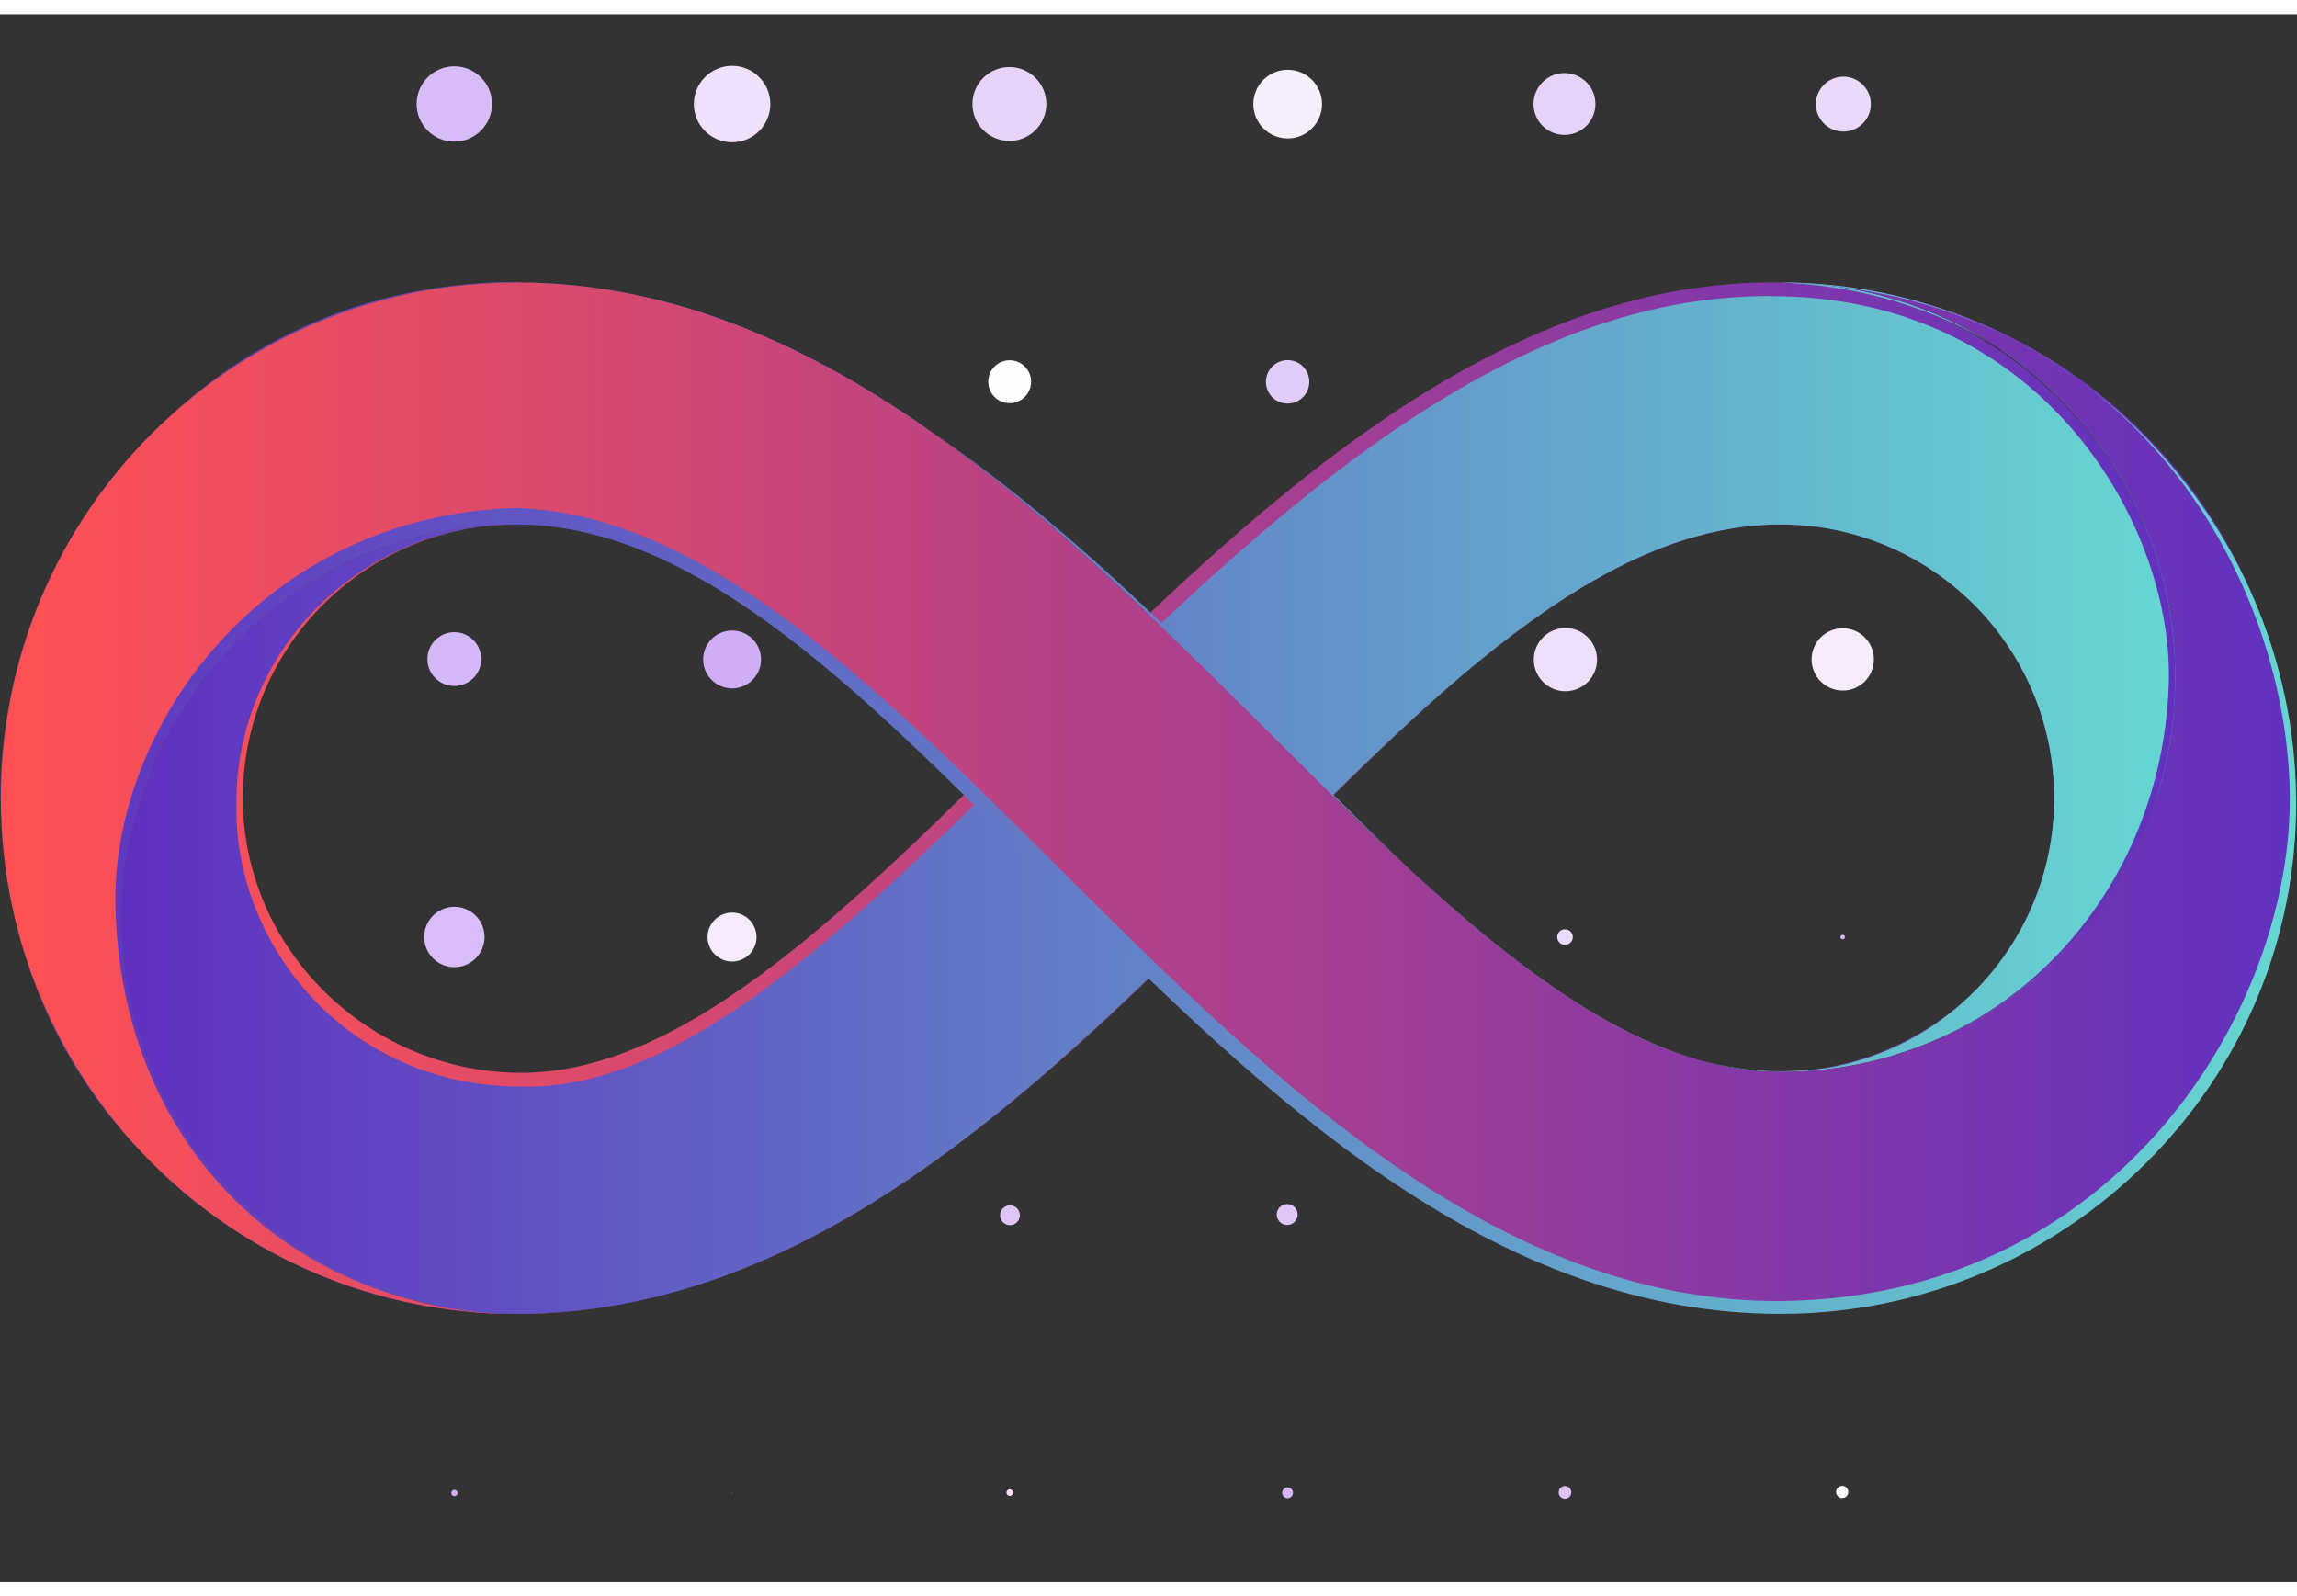 <svg height="392.656" width="565" viewBox="0 0 586 400" xmlns="http://www.w3.org/2000/svg"><rect x="0" y="0" width="586" height="400" fill="#333333" stroke="none"/><defs><clipPath id="__lottie_element_4"><rect height="400" width="586"></rect></clipPath><linearGradient y2="0" x2="295.979" y1="0" x1="-289.202" gradientUnits="userSpaceOnUse" id="__lottie_element_8"><stop stop-color="rgb(96,49,192)" offset="0%"></stop><stop stop-color="rgb(99,132,200)" offset="50%"></stop><stop stop-color="rgb(102,215,209)" offset="100%"></stop></linearGradient><linearGradient y2="0" x2="295.283" y1="0" x1="-290.566" gradientUnits="userSpaceOnUse" id="__lottie_element_12"><stop stop-color="rgb(255,81,84)" offset="0%"></stop><stop stop-color="rgb(175,65,138)" offset="50%"></stop><stop stop-color="rgb(96,49,192)" offset="100%"></stop></linearGradient><linearGradient y2="0" x2="295.979" y1="0" x1="-289.202" gradientUnits="userSpaceOnUse" id="__lottie_element_16"><stop stop-color="rgb(96,49,192)" offset="0%"></stop><stop stop-color="rgb(99,132,200)" offset="50%"></stop><stop stop-color="rgb(102,215,209)" offset="100%"></stop></linearGradient><linearGradient y2="0" x2="263.82" y1="1.475" x1="-258.753" gradientUnits="userSpaceOnUse" id="__lottie_element_20"><stop stop-color="rgb(255,81,84)" offset="0%"></stop><stop stop-color="rgb(175,65,138)" offset="50%"></stop><stop stop-color="rgb(96,49,192)" offset="100%"></stop></linearGradient><linearGradient y2="0" x2="262.138" y1="0" x1="-259.691" gradientUnits="userSpaceOnUse" id="__lottie_element_24"><stop stop-color="rgb(96,49,192)" offset="0%"></stop><stop stop-color="rgb(99,132,200)" offset="50%"></stop><stop stop-color="rgb(102,215,209)" offset="100%"></stop></linearGradient><linearGradient y2="0" x2="263.82" y1="1.475" x1="-258.753" gradientUnits="userSpaceOnUse" id="__lottie_element_28"><stop stop-color="rgb(255,81,84)" offset="0%"></stop><stop stop-color="rgb(175,65,138)" offset="50%"></stop><stop stop-color="rgb(96,49,192)" offset="100%"></stop></linearGradient><clipPath id="__lottie_element_30"><path d="M0,0 L400,0 L400,400 L0,400z" style="fill: rgb(0, 0, 0);"></path></clipPath></defs><g><g opacity="1" transform="matrix(1.7,0,0,1.7,-47,-140)"><g opacity="1" transform="matrix(1.357,0,0,1.357,67.552,67.552)"><g transform="matrix(1,0,0,1,20.833,20.833)" opacity="1"><path d="M0,4.167 C2.301,4.167 4.167,2.301 4.167,0 C4.167,-2.302 2.301,-4.167 0,-4.167 C-2.302,-4.167 -4.167,-2.302 -4.167,0 C-4.167,2.301 -2.302,4.167 0,4.167z" fill="rgb(215,188,248)" style="fill: rgb(215, 188, 248);"></path></g></g><g opacity="1" transform="matrix(1.377,0,0,1.377,51.444,67.148)"><g transform="matrix(1,0,0,1,62.502,20.833)" opacity="1"><path d="M0,4.167 C2.301,4.167 4.167,2.301 4.167,0 C4.167,-2.302 2.301,-4.167 0,-4.167 C-2.302,-4.167 -4.167,-2.302 -4.167,0 C-4.167,2.301 -2.302,4.167 0,4.167z" fill="rgb(237,225,251)" style="fill: rgb(237, 225, 251);"></path></g></g><g opacity="1" transform="matrix(1.331,0,0,1.331,40.476,68.095)"><g transform="matrix(1,0,0,1,104.167,20.833)" opacity="1"><path d="M0,4.167 C2.302,4.167 4.167,2.301 4.167,0 C4.167,-2.302 2.302,-4.167 0,-4.167 C-2.301,-4.167 -4.167,-2.302 -4.167,0 C-4.167,2.301 -2.301,4.167 0,4.167z" fill="rgb(231,212,249)" style="fill: rgb(231, 212, 249);"></path></g></g><g opacity="1" transform="matrix(1.237,0,0,1.237,40.491,70.07)"><g transform="matrix(1,0,0,1,145.833,20.833)" opacity="1"><path d="M0,4.167 C2.301,4.167 4.167,2.301 4.167,0 C4.167,-2.302 2.301,-4.167 0,-4.167 C-2.302,-4.167 -4.167,-2.302 -4.167,0 C-4.167,2.301 -2.302,4.167 0,4.167z" fill="rgb(246,239,252)" style="fill: rgb(246, 239, 252);"></path></g></g><g opacity="1" transform="matrix(1.114,0,0,1.114,53.549,72.617)"><g transform="matrix(1,0,0,1,187.501,20.833)" opacity="1"><path d="M0,4.167 C2.301,4.167 4.168,2.301 4.168,0 C4.168,-2.302 2.301,-4.167 0,-4.167 C-2.302,-4.167 -4.168,-2.302 -4.168,0 C-4.168,2.301 -2.302,4.167 0,4.167z" fill="rgb(230,211,249)" style="fill: rgb(230, 211, 249);"></path></g></g><g opacity="1" transform="matrix(0.989,0,0,0.989,77.632,75.239)"><g transform="matrix(1,0,0,1,229.167,20.833)" opacity="1"><path d="M0,4.167 C2.302,4.167 4.167,2.301 4.167,0 C4.167,-2.302 2.302,-4.167 0,-4.167 C-2.301,-4.167 -4.167,-2.302 -4.167,0 C-4.167,2.301 -2.301,4.167 0,4.167z" fill="rgb(233,218,250)" style="fill: rgb(233, 218, 250);"></path></g></g><g opacity="1" transform="matrix(0.88,0,0,0.88,77.498,82.494)"><g transform="matrix(1,0,0,1,20.833,62.501)" opacity="1"><path d="M0,4.168 C2.301,4.168 4.167,2.302 4.167,0.001 C4.167,-2.301 2.301,-4.168 0,-4.168 C-2.302,-4.168 -4.167,-2.301 -4.167,0.001 C-4.167,2.302 -2.302,4.168 0,4.168z" fill="rgb(235,222,250)" style="fill: rgb(235, 222, 250);"></path></g></g><g opacity="1" transform="matrix(0.805,0,0,0.805,87.172,87.171)"><g transform="matrix(1,0,0,1,62.502,62.501)" opacity="1"><path d="M0,4.168 C2.301,4.168 4.167,2.302 4.167,0.001 C4.167,-2.301 2.301,-4.168 0,-4.168 C-2.302,-4.168 -4.167,-2.301 -4.167,0.001 C-4.167,2.302 -2.302,4.168 0,4.168z" fill="rgb(202,167,245)" style="fill: rgb(202, 167, 245);"></path></g></g><g opacity="1" transform="matrix(0.772,0,0,0.772,98.748,89.249)"><g transform="matrix(1,0,0,1,104.167,62.501)" opacity="1"><path d="M0,4.168 C2.302,4.168 4.167,2.302 4.167,0.001 C4.167,-2.301 2.302,-4.168 0,-4.168 C-2.301,-4.168 -4.167,-2.301 -4.167,0.001 C-4.167,2.302 -2.301,4.168 0,4.168z" fill="rgb(255,253,255)" style="fill: rgb(255, 253, 255);"></path></g></g><g opacity="1" transform="matrix(0.781,0,0,0.781,106.98,88.706)"><g transform="matrix(1,0,0,1,145.833,62.501)" opacity="1"><path d="M0,4.168 C2.301,4.168 4.167,2.302 4.167,0.001 C4.167,-2.301 2.301,-4.168 0,-4.168 C-2.302,-4.168 -4.167,-2.301 -4.167,0.001 C-4.167,2.302 -2.302,4.168 0,4.168z" fill="rgb(225,205,249)" style="fill: rgb(225, 205, 249);"></path></g></g><g opacity="1" transform="matrix(0.825,0,0,0.825,107.855,85.952)"><g transform="matrix(1,0,0,1,187.501,62.501)" opacity="1"><path d="M0,4.168 C2.301,4.168 4.168,2.302 4.168,0.001 C4.168,-2.301 2.301,-4.168 0,-4.168 C-2.302,-4.168 -4.168,-2.301 -4.168,0.001 C-4.168,2.302 -2.302,4.168 0,4.168z" fill="rgb(202,166,245)" style="fill: rgb(202, 166, 245);"></path></g></g><g opacity="1" transform="matrix(0.892,0,0,0.892,99.672,81.729)"><g transform="matrix(1,0,0,1,229.167,62.501)" opacity="1"><path d="M0,4.168 C2.302,4.168 4.167,2.302 4.167,0.001 C4.167,-2.301 2.302,-4.168 0,-4.168 C-2.301,-4.168 -4.167,-2.301 -4.167,0.001 C-4.167,2.302 -2.301,4.168 0,4.168z" fill="rgb(239,230,251)" style="fill: rgb(239, 230, 251);"></path></g></g><g opacity="1" transform="matrix(0.969,0,0,0.969,75.637,78.186)"><g transform="matrix(1,0,0,1,20.833,104.167)" opacity="1"><path d="M0,4.167 C2.301,4.167 4.167,2.302 4.167,0 C4.167,-2.301 2.301,-4.167 0,-4.167 C-2.302,-4.167 -4.167,-2.301 -4.167,0 C-4.167,2.302 -2.302,4.167 0,4.167z" fill="rgb(213,184,247)" style="fill: rgb(213, 184, 247);"></path></g></g><g opacity="1" transform="matrix(1.042,0,0,1.042,72.383,70.638)"><g transform="matrix(1,0,0,1,62.502,104.167)" opacity="1"><path d="M0,4.167 C2.301,4.167 4.167,2.302 4.167,0 C4.167,-2.301 2.301,-4.167 0,-4.167 C-2.302,-4.167 -4.167,-2.301 -4.167,0 C-4.167,2.302 -2.302,4.167 0,4.167z" fill="rgb(208,174,246)" style="fill: rgb(208, 174, 246);"></path></g></g><g opacity="1" transform="matrix(1.098,0,0,1.098,64.756,64.756)"><g transform="matrix(1,0,0,1,104.167,104.167)" opacity="1"><path d="M0,4.167 C2.302,4.167 4.167,2.302 4.167,0 C4.167,-2.301 2.302,-4.167 0,-4.167 C-2.301,-4.167 -4.167,-2.301 -4.167,0 C-4.167,2.302 -2.301,4.167 0,4.167z" fill="rgb(225,205,249)" style="fill: rgb(225, 205, 249);"></path></g></g><g opacity="1" transform="matrix(1.132,0,0,1.132,55.821,61.3)"><g transform="matrix(1,0,0,1,145.833,104.167)" opacity="1"><path d="M0,4.167 C2.301,4.167 4.167,2.302 4.167,0 C4.167,-2.301 2.301,-4.167 0,-4.167 C-2.302,-4.167 -4.167,-2.301 -4.167,0 C-4.167,2.302 -2.302,4.167 0,4.167z" fill="rgb(250,248,253)" style="fill: rgb(250, 248, 253);"></path></g></g><g opacity="1" transform="matrix(1.139,0,0,1.139,49.004,60.558)"><g transform="matrix(1,0,0,1,187.501,104.167)" opacity="1"><path d="M0,4.167 C2.301,4.167 4.168,2.302 4.168,0 C4.168,-2.301 2.301,-4.167 0,-4.167 C-2.302,-4.167 -4.168,-2.301 -4.168,0 C-4.168,2.302 -2.302,4.167 0,4.167z" fill="rgb(237,224,251)" style="fill: rgb(237, 224, 251);"></path></g></g><g opacity="1" transform="matrix(1.122,0,0,1.122,47.058,62.299)"><g transform="matrix(1,0,0,1,229.167,104.167)" opacity="1"><path d="M0,4.167 C2.302,4.167 4.167,2.302 4.167,0 C4.167,-2.301 2.302,-4.167 0,-4.167 C-2.301,-4.167 -4.167,-2.301 -4.167,0 C-4.167,2.302 -2.301,4.167 0,4.167z" fill="rgb(245,237,252)" style="fill: rgb(245, 237, 252);"></path></g></g><g opacity="1" transform="matrix(1.087,0,0,1.087,73.186,62.305)"><g transform="matrix(1,0,0,1,20.833,145.833)" opacity="1"><path d="M0,4.167 C2.301,4.167 4.167,2.301 4.167,0 C4.167,-2.302 2.301,-4.167 0,-4.167 C-2.302,-4.167 -4.167,-2.302 -4.167,0 C-4.167,2.301 -2.302,4.167 0,4.167z" fill="rgb(217,189,248)" style="fill: rgb(217, 189, 248);"></path></g></g><g opacity="1" transform="matrix(0.881,0,0,0.881,82.44,92.36)"><g transform="matrix(1,0,0,1,62.502,145.833)" opacity="1"><path d="M0,4.167 C2.301,4.167 4.167,2.301 4.167,0 C4.167,-2.302 2.301,-4.167 0,-4.167 C-2.302,-4.167 -4.167,-2.302 -4.167,0 C-4.167,2.301 -2.302,4.167 0,4.167z" fill="rgb(244,236,252)" style="fill: rgb(244, 236, 252);"></path></g></g><g opacity="1" transform="matrix(0.681,0,0,0.681,108.228,121.519)"><g transform="matrix(1,0,0,1,104.167,145.833)" opacity="1"><path d="M0,4.167 C2.302,4.167 4.167,2.301 4.167,0 C4.167,-2.302 2.302,-4.167 0,-4.167 C-2.301,-4.167 -4.167,-2.302 -4.167,0 C-4.167,2.301 -2.301,4.167 0,4.167z" fill="rgb(211,181,247)" style="fill: rgb(211, 181, 247);"></path></g></g><g opacity="1" transform="matrix(0.481,0,0,0.481,150.699,150.699)"><g transform="matrix(1,0,0,1,145.833,145.833)" opacity="1"><path d="M0,4.167 C2.301,4.167 4.167,2.301 4.167,0 C4.167,-2.302 2.301,-4.167 0,-4.167 C-2.302,-4.167 -4.167,-2.302 -4.167,0 C-4.167,2.301 -2.302,4.167 0,4.167z" fill="rgb(225,205,249)" style="fill: rgb(225, 205, 249);"></path></g></g><g opacity="1" transform="matrix(0.281,0,0,0.281,209.821,179.86)"><g transform="matrix(1,0,0,1,187.501,145.833)" opacity="1"><path d="M0,4.167 C2.301,4.167 4.168,2.301 4.168,0 C4.168,-2.302 2.301,-4.167 0,-4.167 C-2.302,-4.167 -4.168,-2.302 -4.168,0 C-4.168,2.301 -2.302,4.167 0,4.167z" fill="rgb(234,220,250)" style="fill: rgb(234, 220, 250);"></path></g></g><g opacity="1" transform="matrix(0.081,0,0,0.081,285.612,209.025)"><g transform="matrix(1,0,0,1,229.167,145.833)" opacity="1"><path d="M0,4.167 C2.302,4.167 4.167,2.301 4.167,0 C4.167,-2.302 2.302,-4.167 0,-4.167 C-2.301,-4.167 -4.167,-2.302 -4.167,0 C-4.167,2.301 -2.301,4.167 0,4.167z" fill="rgb(213,184,247)" style="fill: rgb(213, 184, 247);"></path></g></g><g opacity="1" transform="matrix(-0.114,0,0,-0.114,98.204,283.842)"><g transform="matrix(1,0,0,1,20.833,187.501)" opacity="1"><path d="M0,4.168 C2.301,4.168 4.167,2.301 4.167,0 C4.167,-2.302 2.301,-4.168 0,-4.168 C-2.302,-4.168 -4.167,-2.302 -4.167,0 C-4.167,2.301 -2.302,4.168 0,4.168z" fill="rgb(219,193,248)" style="fill: rgb(219, 193, 248);"></path></g></g><g opacity="1" transform="matrix(-0.267,0,0,-0.267,154.214,312.637)"><g transform="matrix(1,0,0,1,62.502,187.501)" opacity="1"><path d="M0,4.168 C2.301,4.168 4.167,2.301 4.167,0 C4.167,-2.302 2.301,-4.168 0,-4.168 C-2.302,-4.168 -4.167,-2.302 -4.167,0 C-4.167,2.301 -2.302,4.168 0,4.168z" fill="rgb(232,215,250)" style="fill: rgb(232, 215, 250);"></path></g></g><g opacity="1" transform="matrix(-0.357,0,0,-0.357,216.401,329.523)"><g transform="matrix(1,0,0,1,104.167,187.501)" opacity="1"><path d="M0,4.168 C2.302,4.168 4.167,2.301 4.167,0 C4.167,-2.302 2.302,-4.168 0,-4.168 C-2.301,-4.168 -4.167,-2.302 -4.167,0 C-4.167,2.301 -2.301,4.168 0,4.168z" fill="rgb(222,197,248)" style="fill: rgb(222, 197, 248);"></path></g></g><g opacity="1" transform="matrix(-0.377,0,0,-0.377,275.794,333.166)"><g transform="matrix(1,0,0,1,145.833,187.501)" opacity="1"><path d="M0,4.168 C2.301,4.168 4.167,2.301 4.167,0 C4.167,-2.302 2.301,-4.168 0,-4.168 C-2.302,-4.168 -4.167,-2.302 -4.167,0 C-4.167,2.301 -2.302,4.168 0,4.168z" fill="rgb(223,200,248)" style="fill: rgb(223, 200, 248);"></path></g></g><g opacity="1" transform="matrix(-0.331,0,0,-0.331,324.644,324.644)"><g transform="matrix(1,0,0,1,187.501,187.501)" opacity="1"><path d="M0,4.168 C2.301,4.168 4.168,2.301 4.168,0 C4.168,-2.302 2.301,-4.168 0,-4.168 C-2.302,-4.168 -4.168,-2.302 -4.168,0 C-4.168,2.301 -2.302,4.168 0,4.168z" fill="rgb(214,185,248)" style="fill: rgb(214, 185, 248);"></path></g></g><g opacity="1" transform="matrix(-0.237,0,0,-0.237,358.401,306.874)"><g transform="matrix(1,0,0,1,229.167,187.501)" opacity="1"><path d="M0,4.168 C2.302,4.168 4.167,2.301 4.167,0 C4.167,-2.302 2.302,-4.168 0,-4.168 C-2.301,-4.168 -4.167,-2.302 -4.167,0 C-4.167,2.301 -2.301,4.168 0,4.168z" fill="rgb(247,241,253)" style="fill: rgb(247, 241, 253);"></path></g></g><g opacity="1" transform="matrix(-0.114,0,0,-0.114,98.216,330.385)"><g transform="matrix(1,0,0,1,20.833,229.167)" opacity="1"><path d="M0,4.167 C2.301,4.167 4.167,2.302 4.167,0 C4.167,-2.301 2.301,-4.167 0,-4.167 C-2.302,-4.167 -4.167,-2.301 -4.167,0 C-4.167,2.302 -2.302,4.167 0,4.167z" fill="rgb(208,173,246)" style="fill: rgb(208, 173, 246);"></path></g></g><g opacity="1" transform="matrix(0.012,0,0,0.012,136.781,301.524)"><g transform="matrix(1,0,0,1,62.502,229.167)" opacity="1"><path d="M0,4.167 C2.301,4.167 4.167,2.302 4.167,0 C4.167,-2.301 2.301,-4.167 0,-4.167 C-2.302,-4.167 -4.167,-2.301 -4.167,0 C-4.167,2.302 -2.302,4.167 0,4.167z" fill="rgb(218,193,248)" style="fill: rgb(218, 193, 248);"></path></g></g><g opacity="1" transform="matrix(0.12,0,0,0.12,166.682,276.7)"><g transform="matrix(1,0,0,1,104.167,229.167)" opacity="1"><path d="M0,4.167 C2.302,4.167 4.167,2.302 4.167,0 C4.167,-2.301 2.302,-4.167 0,-4.167 C-2.301,-4.167 -4.167,-2.301 -4.167,0 C-4.167,2.302 -2.301,4.167 0,4.167z" fill="rgb(235,223,251)" style="fill: rgb(235, 223, 251);"></path></g></g><g opacity="1" transform="matrix(0.195,0,0,0.195,192.434,259.539)"><g transform="matrix(1,0,0,1,145.833,229.167)" opacity="1"><path d="M0,4.167 C2.301,4.167 4.167,2.302 4.167,0 C4.167,-2.301 2.301,-4.167 0,-4.167 C-2.302,-4.167 -4.167,-2.301 -4.167,0 C-4.167,2.302 -2.302,4.167 0,4.167z" fill="rgb(213,184,247)" style="fill: rgb(213, 184, 247);"></path></g></g><g opacity="1" transform="matrix(0.228,0,0,0.228,219.751,251.917)"><g transform="matrix(1,0,0,1,187.501,229.167)" opacity="1"><path d="M0,4.167 C2.301,4.167 4.168,2.302 4.168,0 C4.168,-2.301 2.301,-4.167 0,-4.167 C-2.302,-4.167 -4.168,-2.301 -4.168,0 C-4.168,2.302 -2.302,4.167 0,4.167z" fill="rgb(220,195,248)" style="fill: rgb(220, 195, 248);"></path></g></g><g opacity="1" transform="matrix(0.219,0,0,0.219,253.915,253.915)"><g transform="matrix(1,0,0,1,229.167,229.167)" opacity="1"><path d="M0,4.167 C2.302,4.167 4.167,2.302 4.167,0 C4.167,-2.301 2.302,-4.167 0,-4.167 C-2.301,-4.167 -4.167,-2.301 -4.167,0 C-4.167,2.302 -2.301,4.167 0,4.167z" fill="rgb(253,252,255)" style="fill: rgb(253, 252, 255);"></path></g></g></g><g opacity="1" transform="matrix(1,0,0,1,-247,-340)"><g transform="matrix(1,0,0,1,540,540)" opacity="1"><path d="M161.728,-69.922 C64.419,-72.609 -20.582,131.885 -160.978,131.458 C-202.745,133.382 -261.943,97.141 -261.993,30.444 C-260.709,-40.771 -200,-70.998 -161.228,-69.822 C-216.838,-69.822 -261.919,-24.741 -261.919,30.868 C-261.919,86.478 -216.838,131.558 -161.228,131.558 C-20.536,131.558 61.547,-69.822 161.229,-69.822 C199.791,-69.822 231.051,-38.561 231.051,0 C231.051,38.562 199.791,69.822 161.229,69.822 C199.033,69.251 231.057,39.722 231.226,0.075 C231.368,-33.349 206.272,-68.692 161.728,-69.922z" fill="url(#__lottie_element_28)"></path></g></g><g opacity="1" transform="matrix(1,0,0,1,-247,-340)"><g transform="matrix(1,0,0,1,540,540)" opacity="1"><path d="M161.243,-129.812 C22.225,-129.889 -63.771,71.58 -161.221,71.568 C-199.874,71.622 -231.925,40.221 -231.926,0.862 C-231.89,-38.624 -199.796,-69.855 -161.228,-69.822 C-216.838,-69.822 -261.919,-24.741 -261.919,30.868 C-261.919,86.478 -216.838,131.558 -161.228,131.558 C-20.536,131.558 61.547,-69.822 161.229,-69.822 C199.791,-69.822 231.051,-38.561 231.051,0 C231.051,38.562 199.791,69.822 161.229,69.822 C216.335,69.806 261.045,25.166 261.05,-29.992 C261.054,-84.973 216.54,-129.778 161.243,-129.812z" fill="url(#__lottie_element_24)"></path></g></g><g opacity="1" transform="matrix(1,0,0,1,-247,-340)"><g transform="matrix(1,0,0,1,540,540)" opacity="1"><path d="M161.229,-131.558 C24.772,-133.625 -68.066,70.461 -160.285,70.058 C-198.847,69.888 -231.05,38.562 -231.05,0 C-231.05,-38.561 -199.79,-69.822 -161.228,-69.822 C-200.725,-69.754 -232.999,-37.715 -232.687,1.636 C-233.353,37.583 -204.261,73.511 -160.285,73.566 C-69.064,76.34 29.678,-131.518 161.229,-128.05 C229.22,-126.803 261.649,-68.442 260.283,-28.996 C258.32,26.69 215.783,69.99 161.229,69.822 C216.839,69.822 261.919,24.742 261.919,-30.868 C261.919,-86.478 216.832,-130.714 161.229,-131.558z" fill="url(#__lottie_element_20)"></path></g></g><g opacity="1" transform="matrix(1,0,0,1,-247,-340)"><g transform="matrix(1,0,0,1,540,540)" opacity="1"><path d="M-161.229,-131.558 C-20.995,-131.558 65.03,69.822 161.228,69.822 C216.838,69.822 261.918,24.742 261.918,-30.868 C261.918,-86.478 216.838,-131.558 161.228,-131.558 C217.78,-129.254 261.558,-89.718 262.343,-30.943 C262.885,9.614 231.005,68.617 161.228,69.673 C62.672,69.365 -8.099,-122.902 -161.229,-131.707 C-248.441,-131.386 -294.056,-55.172 -292.862,0.424 C-290.946,89.494 -216.839,131.558 -161.229,131.558 C-233.887,131.558 -292.787,72.658 -292.787,0 C-292.787,-72.657 -233.887,-131.558 -161.229,-131.558z" fill="url(#__lottie_element_16)"></path></g></g><g opacity="1" transform="matrix(1,0,0,1,-247,-340)"><g transform="matrix(1,0,0,1,540,540)" opacity="1"><path d="M-161.229,-131.558 C-20.995,-131.558 65.03,69.822 161.228,69.822 C216.838,69.822 261.918,24.742 261.918,-30.868 C261.918,-86.478 216.838,-131.558 161.228,-131.558 C233.43,-131.493 291.903,-73.14 291.925,-0.876 C291.94,70.873 233.804,129.775 161.228,129.805 C21.728,129.797 -60.034,-71.325 -161.229,-71.575 C-217.734,-71.566 -262.829,-25.603 -262.795,30.006 C-262.741,86.563 -216.839,131.558 -161.229,131.558 C-233.887,131.558 -292.787,72.658 -292.787,0 C-292.787,-72.657 -233.887,-131.558 -161.229,-131.558z" fill="url(#__lottie_element_12)"></path></g></g><g opacity="1" transform="matrix(1,0,0,1,-247,-340)"><g transform="matrix(1,0,0,1,540,540)" opacity="1"><path d="M-161.229,-74.037 C-57.775,-70.682 25.869,128.925 161.228,128.285 C247.165,127.51 292.17,53.51 291.15,-1.636 C290.121,-57.236 249.523,-129.146 161.228,-131.558 C233.886,-131.558 292.045,-71.095 292.787,0 C293.546,72.653 233.886,131.558 161.228,131.558 C20.535,131.558 -61.548,-69.822 -161.229,-69.822 C-216.839,-69.822 -261.919,-24.741 -261.919,30.868 C-261.919,86.478 -216.839,131.558 -161.229,131.558 C-217.963,130.796 -262.269,89.245 -263.555,27.346 C-264.463,-17.582 -226.686,-72.097 -161.229,-74.037z" fill="url(#__lottie_element_8)"></path></g></g></g></svg>